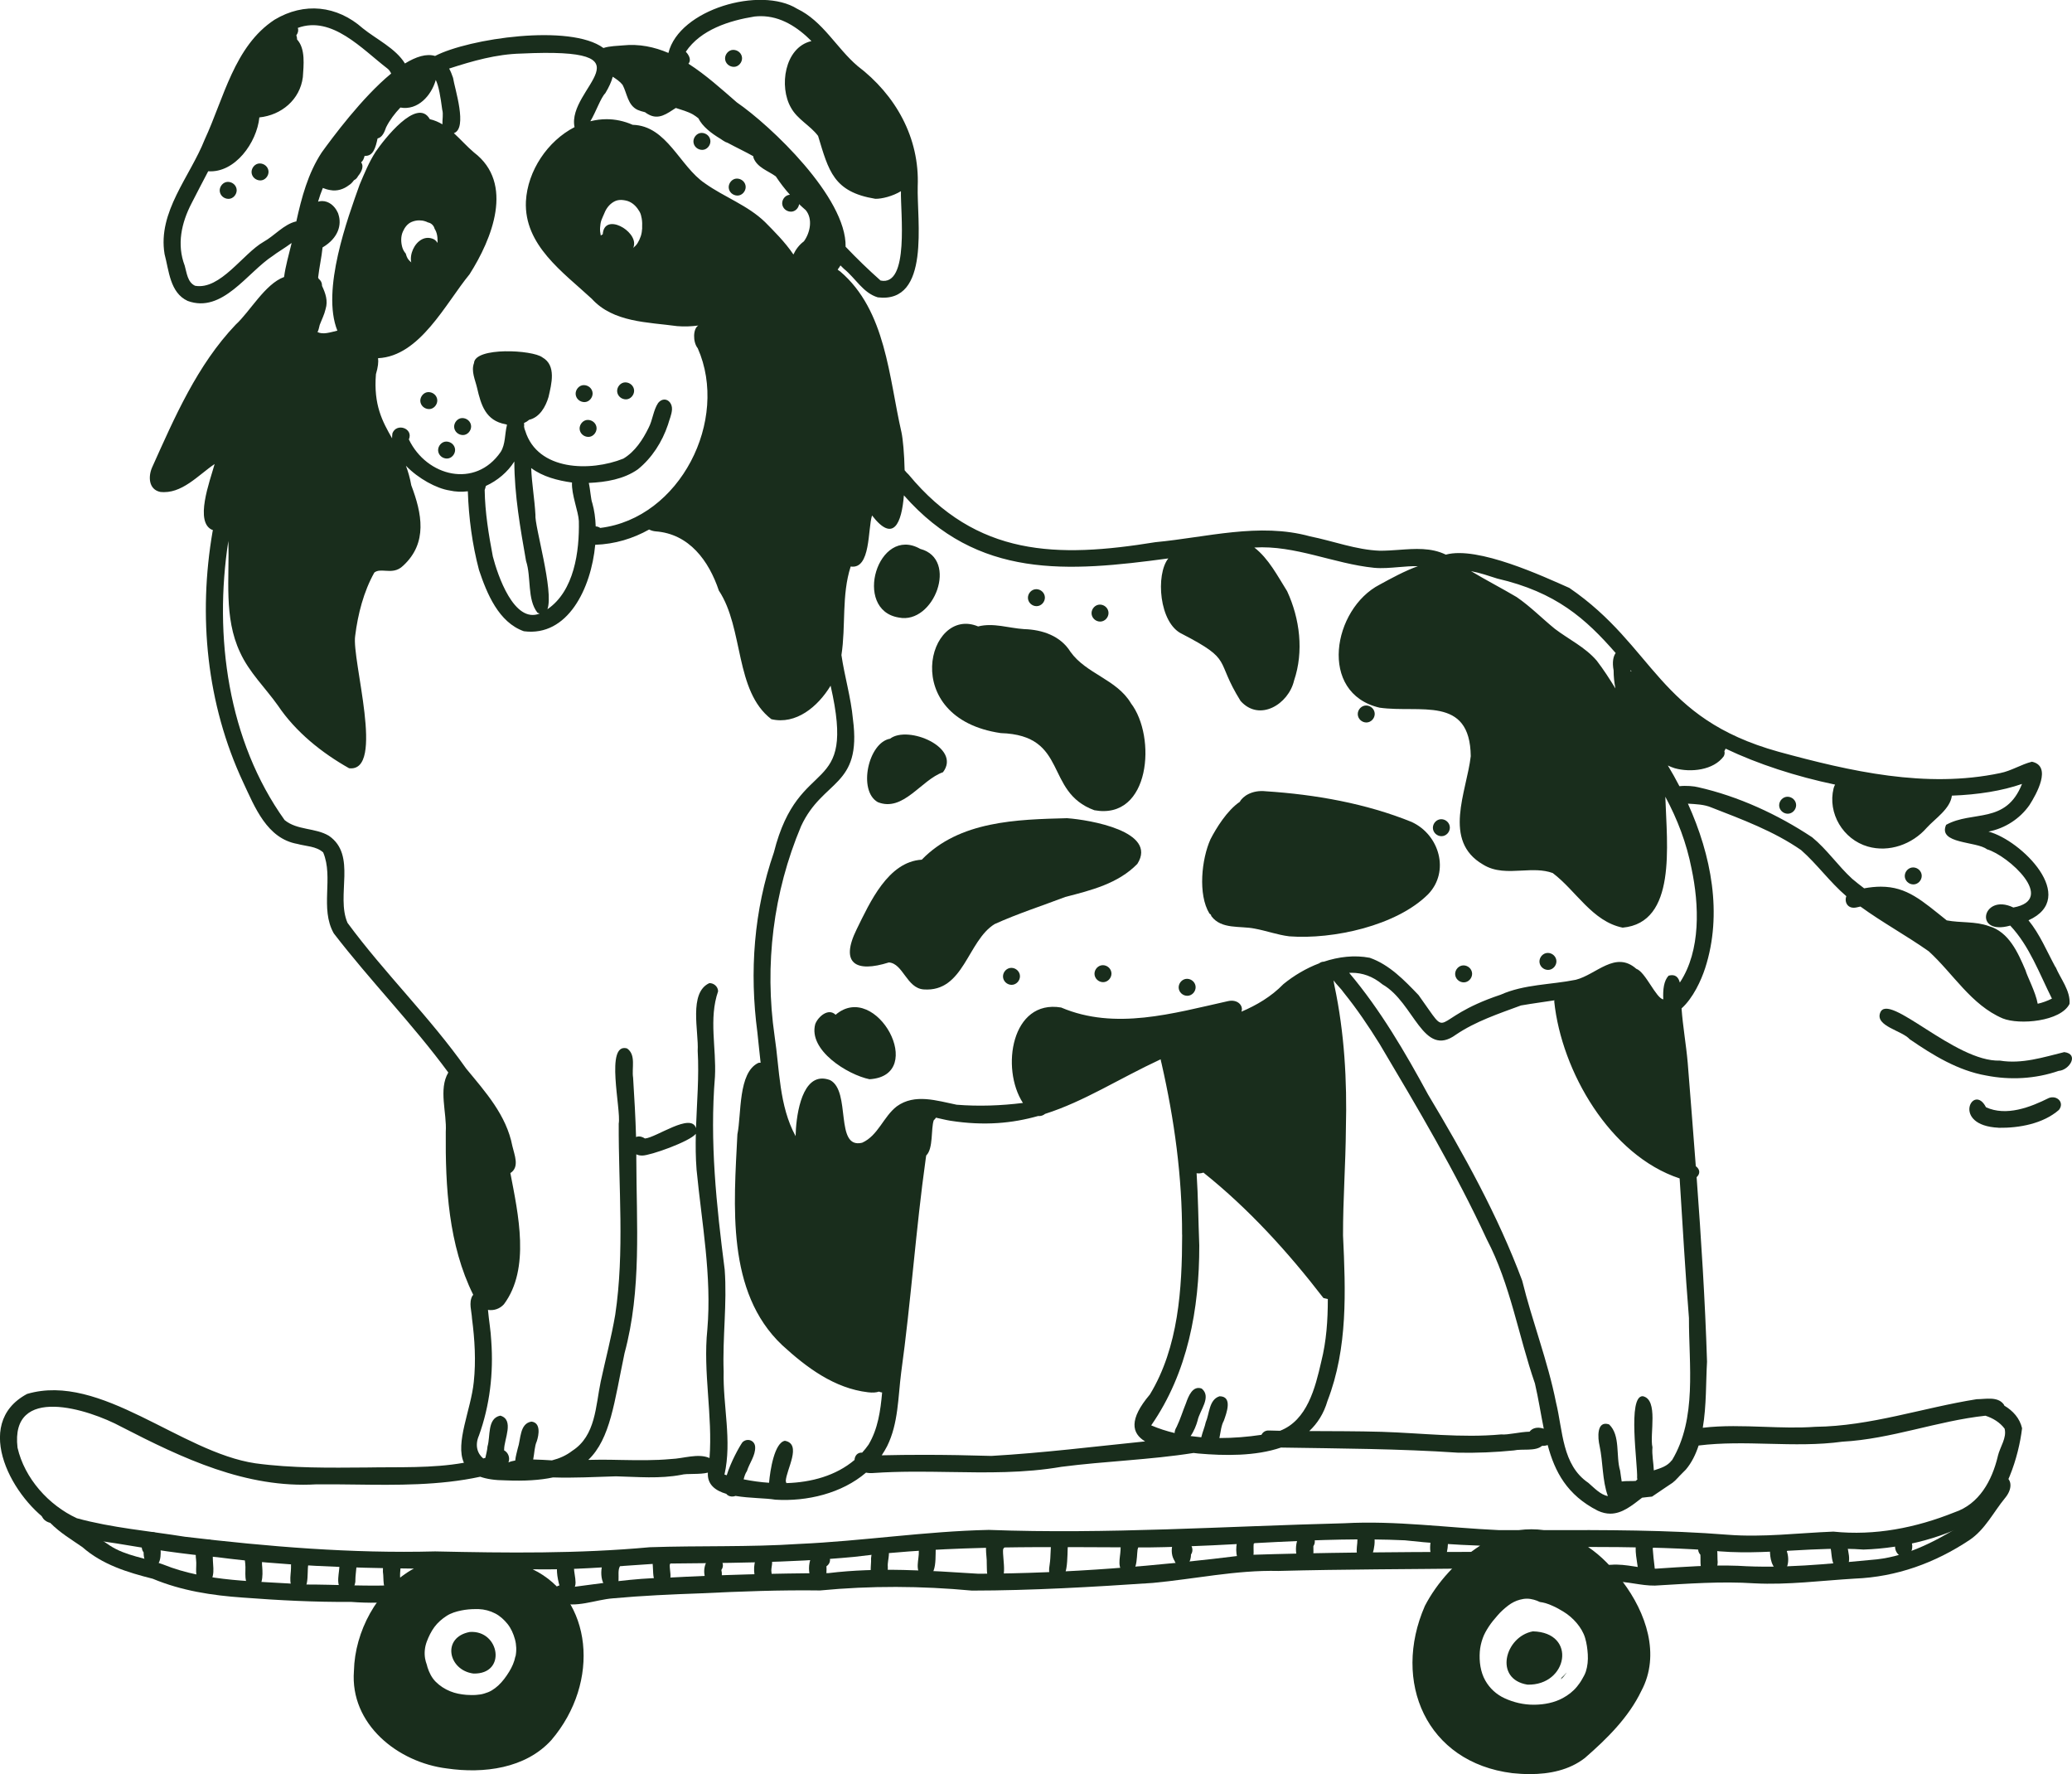 <?xml version="1.0" encoding="UTF-8"?>
<svg xmlns="http://www.w3.org/2000/svg" id="Layer_2" viewBox="0 0 302.54 258.99">
  <defs>
    <style>
      .cls-1 {
        fill: #192d1c;
      }
    </style>
  </defs>
  <g id="NEIGHBOURHOOD">
    <g>
      <path class="cls-1" d="M87.11,62.49c.02.65-.52,1.29-1.19,1.29s-1.26-.5-1.29-1.19c-.02-.65.52-1.29,1.19-1.29s1.26.5,1.29,1.19Z"></path>
      <path class="cls-1" d="M86.53,57.41c.02.65-.52,1.29-1.19,1.29s-1.26-.5-1.29-1.19c-.02-.65.52-1.29,1.19-1.29s1.26.5,1.29,1.19Z"></path>
      <path class="cls-1" d="M92.59,57.01c.02.65-.52,1.29-1.19,1.29s-1.26-.5-1.29-1.19c-.02-.65.52-1.29,1.19-1.29s1.26.5,1.29,1.19Z"></path>
      <path class="cls-1" d="M63.85,58.43c.02.65-.52,1.29-1.19,1.29s-1.26-.5-1.29-1.19c-.02-.65.52-1.29,1.19-1.29s1.26.5,1.29,1.19Z"></path>
      <path class="cls-1" d="M68.79,62.22c.02.65-.52,1.29-1.19,1.29s-1.26-.5-1.29-1.19c-.02-.65.52-1.29,1.19-1.29s1.26.5,1.29,1.19Z"></path>
      <path class="cls-1" d="M66.45,65.65c.02.65-.52,1.29-1.19,1.29s-1.26-.5-1.29-1.19c-.02-.65.52-1.29,1.19-1.29s1.26.5,1.29,1.19Z"></path>
      <path class="cls-1" d="M103.73,20.59c.02.65-.52,1.29-1.19,1.29s-1.26-.5-1.29-1.19c-.02-.65.52-1.29,1.19-1.29s1.26.5,1.29,1.19Z"></path>
      <path class="cls-1" d="M108.88,27.26c.02.65-.52,1.29-1.19,1.29s-1.26-.5-1.29-1.19c-.02-.65.52-1.29,1.19-1.29s1.26.5,1.29,1.19Z"></path>
      <path class="cls-1" d="M34.56,27.74c.02.65-.52,1.29-1.19,1.29s-1.26-.5-1.29-1.19c-.02-.65.52-1.29,1.19-1.29s1.26.5,1.29,1.19Z"></path>
      <path class="cls-1" d="M39.21,25.05c.02.65-.52,1.29-1.19,1.29s-1.26-.5-1.29-1.19c-.02-.65.52-1.29,1.19-1.29s1.26.5,1.29,1.19Z"></path>
      <path class="cls-1" d="M108.35,8.47c.02.65-.52,1.29-1.19,1.29s-1.26-.5-1.29-1.19c-.02-.65.52-1.29,1.19-1.29s1.26.5,1.29,1.19Z"></path>
      <path class="cls-1" d="M150.09,87.27c0-.67.55-1.26,1.22-1.26s1.25.54,1.26,1.22c0,.67-.55,1.26-1.22,1.26s-1.25-.54-1.26-1.22Z"></path>
      <path class="cls-1" d="M159.38,89.52c0-.67.55-1.26,1.22-1.26s1.25.54,1.26,1.22c0,.67-.55,1.26-1.22,1.26s-1.25-.54-1.26-1.22Z"></path>
      <path class="cls-1" d="M146.45,142.55c0-.67.55-1.26,1.22-1.26s1.25.54,1.26,1.22c0,.67-.55,1.26-1.22,1.26s-1.25-.54-1.26-1.22Z"></path>
      <path class="cls-1" d="M159.81,142.16c0-.67.55-1.26,1.22-1.26s1.25.54,1.26,1.22c0,.67-.55,1.26-1.22,1.26s-1.25-.54-1.26-1.22Z"></path>
      <path class="cls-1" d="M172.1,144.15c0-.67.55-1.26,1.22-1.26s1.25.54,1.26,1.22c0,.67-.55,1.26-1.22,1.26s-1.25-.54-1.26-1.22Z"></path>
      <path class="cls-1" d="M198.25,104.25c0-.67.55-1.26,1.22-1.26s1.25.54,1.26,1.22c0,.67-.55,1.26-1.22,1.26s-1.25-.54-1.26-1.22Z"></path>
      <path class="cls-1" d="M211.7,120.81c0,.67-.55,1.26-1.22,1.26s-1.25-.54-1.26-1.22c0-.67.55-1.26,1.22-1.26s1.25.54,1.26,1.22Z"></path>
      <path class="cls-1" d="M212.47,142.19c0-.67.55-1.26,1.22-1.26s1.25.54,1.26,1.22c0,.67-.55,1.26-1.22,1.26s-1.25-.54-1.26-1.22Z"></path>
      <path class="cls-1" d="M224.78,140.37c0-.67.55-1.26,1.22-1.26s1.25.54,1.26,1.22c0,.67-.55,1.26-1.22,1.26s-1.25-.54-1.26-1.22Z"></path>
      <path class="cls-1" d="M259.78,117.57c0-.67.55-1.26,1.22-1.26s1.25.54,1.26,1.22c0,.67-.55,1.26-1.22,1.26s-1.25-.54-1.26-1.22Z"></path>
      <path class="cls-1" d="M278.12,127.89c0-.67.55-1.26,1.22-1.26s1.25.54,1.26,1.22c0,.67-.55,1.26-1.22,1.26s-1.25-.54-1.26-1.22Z"></path>
      <path class="cls-1" d="M155.89,119.45c3.13.23,13.2,1.9,10.18,6.66-2.8,2.88-6.76,3.86-10.52,4.83-3.44,1.31-6.97,2.44-10.32,3.96-3.98,2.45-4.48,9.97-10.36,9.54-2.49-.18-3-3.79-5.08-3.94-4.8,1.52-7.18.19-4.71-4.83,1.94-3.94,4.59-9.88,9.51-10.17,5.5-5.67,13.87-5.87,21.29-6.06Z"></path>
      <path class="cls-1" d="M129.96,107.84c2.63-2.02,10.46,1.31,7.73,4.89-3.21,1.13-5.8,5.86-9.52,4.37-2.93-1.65-1.4-8.7,1.79-9.26Z"></path>
      <path class="cls-1" d="M165.12,102.65c3.76,4.87,2.87,17.12-5.33,15.63-7.37-2.69-3.68-10.95-13.67-11.26-14.98-2.19-10.64-18.66-3.3-15.57,2.24-.57,4.47.25,6.71.39,2.65.08,5.31.97,6.77,3.31,2.3,3.23,6.73,4.01,8.82,7.49Z"></path>
      <path class="cls-1" d="M134.37,80.13c5.64,1.48,2,11.07-3.13,10.02-6.79-1.09-3.06-13.54,3.13-10.02Z"></path>
      <path class="cls-1" d="M122.01,148.14c5.93-5.09,13.49,8.89,4.95,9.41-3.2-.66-8.97-4.23-7.92-8.06.42-1.08,1.91-2.39,2.97-1.35Z"></path>
      <path class="cls-1" d="M206.17,120.02c3.99,1.85,5.55,7.19,2.37,10.51-4.61,4.62-13.9,6.64-20.28,6.16-1.73-.21-3.37-.82-5.07-1.13-2.12-.43-4.84.15-6.31-1.81-.03-.07-.06-.14-.08-.22-.07-.05-.14-.1-.21-.17-1.69-2.76-1.15-7.95.16-10.85.81-1.57,2.41-4.2,4.28-5.46.44-.85,1.86-1.75,3.77-1.54,7.24.47,14.65,1.77,21.39,4.51ZM183.16,118.86c-.73.14-1.33.6-1.82,1.19-.89.93-1.59,1.97-2.12,3.08,1.18-1.6,2.58-3.05,3.94-4.27Z"></path>
      <path class="cls-1" d="M179.24,123.57c-1.52-1.28,1.35-4.59,2.24-5.76.79-1.01,2.77-1.24,2.87.39-.28,1.58-2.13,2.95-2.94,4.4-.15.92-1.37,1.6-2.17.98Z"></path>
      <path class="cls-1" d="M227.98,244.94c.17-.14.32-.3.48-.46.09-.1.19-.2.28-.31-.02.03-.04.07-.06.1-.13.18-.27.36-.41.53-.12.12-.24.24-.36.35.04-.07.06-.14.08-.21Z"></path>
      <path class="cls-1" d="M69.13,244.31c-3.71-.48-4.67-5.3-.53-6.07,4.36-.3,5.44,6.19.53,6.07Z"></path>
      <path class="cls-1" d="M223.03,245.93c-4.95-.8-3.3-7.02.79-7.78,6.51.16,5.09,7.94-.79,7.78Z"></path>
      <path class="cls-1" d="M300.15,141.18c.72,1.71,2.18,3.45,2.03,5.37-1.28,2.57-7.31,3.11-9.76,2.12-4.61-1.97-7.22-6.54-10.8-9.8-3.25-2.29-6.75-4.19-9.97-6.53-.2.04-.39.09-.58.13-1.3.28-1.8-.81-1.48-1.64-2.39-2.04-4.28-4.69-6.6-6.73-3.96-2.75-8.6-4.47-13.07-6.21-1.09-.47-2.29-.49-3.46-.57,3.41,7.53,5.08,16.09,2.52,24-.58,1.8-1.78,4.4-3.45,5.89.19,2.66.67,5.29.9,7.94.4,5.03.8,10.06,1.18,15.09.72.55.59,1.19.12,1.61.66,8.97,1.24,17.95,1.52,26.94-.17,2.85-.07,6.4-.62,9.64,2.94-.35,5.93-.24,8.92-.14,2.51.09,5.02.18,7.51,0,8.06-.09,15.68-2.78,23.56-4.03,1.28,0,3.06-.44,3.94.74.04.06.08.13.1.2,1.26.75,2.25,1.83,2.59,3.3-.49,4.17-2.38,10.18-5.83,12.83-5.1,3.08-11.38,4.69-17.32,4.88-3.45-.25-6.89-.05-10.34.14-4.06.23-8.12.46-12.18-.03-5.89-.42-11.79-.48-17.7-.49,1.91,1.29,3.6,3.02,5.05,5.07,3.39,4.48,5.56,10.65,2.73,15.94-1.85,3.87-5.04,7.01-8.25,9.8-2.28,1.77-5.16,2.35-8.02,2.35-.86,0-1.72-.05-2.57-.14-12.57-1.56-17.6-13.35-12.77-24.41,1.79-3.45,4.69-6.62,8.07-8.8-3.66-.13-7.32-.37-10.98-.78-12.51-.58-24.99.89-37.48,1.04-14.36-.02-28.69-.41-42.97,1.38-9.59.91-19.23.88-28.85.99-5.24.33-10.47.83-15.72.83-.33,0-.65,0-.98,0-.45,0-.91-.01-1.36-.01,8.69,4.2,9.98,16.43,2.73,24.93-3.78,4.17-9.91,4.92-15.22,4.15-7.2-.87-14.21-6.47-13.61-14.25.13-5.75,3.36-11.74,8.33-14.7.12-.07.26-.15.42-.23-9.58-.1-19.14-.42-28.66-1.66-4.95-.45-9.84-1.18-14.73-2.01-3.14-.48-6.46-.78-9.13-2.67-5.99-3.59-12.17-14.78-3.95-19.16,10.76-3.16,22.42,8.52,33.33,10.13,5.37.73,10.83.65,16.24.61,4.7-.09,9.56.14,14.21-.69-1.32-2.9,1.04-7.75,1.44-11.8.33-3.08.14-6.19-.26-9.26-.05-1.08-.5-2.29.05-3.3.04-.06.08-.11.13-.16-3.61-7.27-4.08-15.77-4.01-23.78.18-2.78-1.09-6.21.37-8.67-5.19-7.07-11.41-13.4-16.72-20.31-2.07-3.65,0-8.14-1.55-11.82-1.02-.92-2.51-.89-3.77-1.24-4.45-.79-6.21-5.37-7.92-9.01-5.34-11.43-6.59-24.27-4.45-36.65.02-.05.03-.09.05-.14-2.81-1.02-.43-7.21.24-9.66-2.4,1.62-4.82,4.45-7.96,4.07-1.68-.37-1.75-2.23-1.18-3.55,3.3-7.34,6.59-14.96,12.21-20.86,2.08-1.89,4.29-5.95,7.07-6.96.21-1.6.68-3.2,1.05-4.74.02-.08.03-.15.05-.23-1.02.76-2.21,1.45-2.7,1.85-3.78,2.44-7.4,8.48-12.48,6.61-2.59-1.2-2.72-4.41-3.37-6.84-1.03-6.16,3.72-11.3,5.86-16.72,2.8-6.02,4.32-13.64,10.2-17.49,4.33-2.6,9.12-2.08,12.88,1.25,1.95,1.58,4.81,2.93,6.16,5.14,1.61-.99,3.13-1.48,4.4-1.1,4.91-2.55,19.74-4.74,24.58-1.16.9-.3,2.11-.31,2.83-.38,2.39-.25,4.6.22,6.66,1.1,1.56-6.37,13.45-9.78,18.79-6.45,3.77,1.8,5.73,5.71,8.82,8.35,5.57,4.23,9.08,10.48,8.79,17.57-.14,4.9,1.92,17.14-5.83,16.21-2.15-.64-3.26-2.81-4.94-4.16-.16-.17-.34-.34-.51-.5-.12.21-.26.41-.41.6.11.11.23.2.36.27,6.71,5.71,7.11,15.46,8.96,23.5.2.92.41,3.12.46,5.53.18.23.37.44.58.63,9.96,12.02,21.67,12.2,36.04,9.87,7.49-.7,15.14-2.9,22.57-.85,3.39.68,6.72,1.97,10.2,2.1.92,0,1.85-.06,2.79-.13,2.34-.17,4.69-.35,6.84.7,4.66-1.29,14.28,3.2,18.04,4.86,12.54,8.59,12.86,18.99,30.53,23.91,10.49,2.86,21.53,5.4,32.37,3.12,1.63-.32,3.06-1.27,4.64-1.66,2.98.64.65,4.75-.36,6.33-1.41,2.01-3.57,3.4-5.98,3.87,4.79,1.26,13.21,9.63,5.84,12.95,1.67,2.05,2.67,4.51,3.92,6.81ZM297.54,146.53c.66-.15,1.35-.39,2.07-.75-1.82-3.62-3.28-7.68-6.09-10.66-2.62.74-3.66-.34-3.53-1.43.14-1.17,1.64-2.34,3.99-1.21,6.39-1.15-.75-7.6-3.86-8.5-1.52-1.19-7.21-.75-5.96-3.57,3.86-2.14,8.73-.02,11.08-5.97-2.91,1.01-6.41,1.57-10.24,1.71-.23,1.93-2.44,3.34-3.67,4.69-2.1,2.41-5.49,3.64-8.61,2.74-3.6-1.04-5.89-4.85-4.99-8.5.06-.21.13-.39.22-.54-5.69-1.19-11.25-2.99-15.99-5.25-.04.13-.11.25-.18.36.07.22.05.47-.08.74-1.49,2.06-4.84,2.41-7.16,1.76-.36-.11-.69-.25-1.01-.4.59.98,1.16,1.99,1.69,3.02,1-.11,2.16,0,2.73.15,5.87,1.32,11.65,3.99,16.65,7.31,2.18,1.79,3.77,4.16,5.84,6.06.57.48,1.15.94,1.75,1.39.89-.16,1.69-.24,2.43-.24,3.86,0,6.03,2.06,9.63,4.92,2.04.39,4.14.11,6.13.83,2.94.83,4.27,3.88,5.37,6.45.26.93,1.48,3.19,1.78,4.88ZM291.7,212.6c.35-1.45,1.34-2.67,1-4.04-.69-.92-1.69-1.53-2.8-1.89-7,.75-13.78,3.41-20.88,3.79-3.56.49-7.15.4-10.73.31-3.44-.09-6.87-.17-10.27.25-.43,1.31-1.02,2.52-1.87,3.52-.14.13-.28.27-.41.41-.17.17-.34.34-.51.52-.03.02-.05.05-.08.07h.02c-.2.2-.39.39-.58.6-.13.11-.26.22-.39.33-.36.23-.71.47-1.06.71-.64.43-1.28.87-1.92,1.3-.39.03-.83.09-1.29.14-.05,0-.11.01-.16.02-1.47,1.13-2.9,2.33-4.65,2.33-.57,0-1.17-.13-1.82-.43-4.5-2.29-6.28-5.69-7.32-9.59-.24.09-.51.13-.82.12-.96.84-2.93.4-4.12.67-2.7.27-5.41.38-8.13.33-8.62-.58-17.24-.61-25.87-.75-3.74,1.28-8.29,1.2-12.06.87-.23-.02-.46-.05-.7-.08-6.39,1.01-12.87,1.19-19.29,2.02-5.42.94-10.87.85-16.33.76-3.68-.06-7.36-.11-11.04.14-.45.04-.83.02-1.17-.05-3.54,3.03-8.61,4.24-13.24,3.95-1.38-.24-3.74-.2-5.81-.55-.16.06-.34.1-.56.09-.37-.03-.62-.17-.79-.39-1.62-.48-2.8-1.37-2.69-3.1-1.18.31-3.05.09-3.88.32-3.16.6-6.35.3-9.54.22-3.09.09-6.12.26-9.19.16-1.86.4-4.14.55-6.94.43-1.56-.01-2.76-.2-3.69-.53-5.97,1.29-12.16,1.22-18.29,1.14-1.89-.02-3.77-.05-5.64-.03-10.26.61-19.55-3.81-28.45-8.39-4.84-2.62-16.28-6.23-15.18,3.04,1.03,4.48,4.54,8.4,8.67,10.3,5.11,1.4,10.55,1.86,15.78,2.7,12.14,1.44,24.31,2.46,36.54,2.14,10.45.23,20.9.35,31.32-.61,7.26-.25,14.51,0,21.75-.48,9.27-.41,18.47-1.85,27.75-2.05,17.33.65,34.61-.54,51.92-.97,7.54-.41,15.02.66,22.53,1,.98,0,1.96,0,2.94,0,1.26-.16,2.47-.16,3.65,0,8.97-.02,17.96-.03,26.91.68,5.13.4,10.25-.26,15.38-.46,6.06.63,12.03-.55,17.67-2.81,3.63-1.21,5.48-4.63,6.33-8.15ZM245.29,143.42c3.08-4.66,2.81-11.36,1.7-16.61-.73-3.75-2.07-7.23-3.83-10.5.23,7.09,1.68,18.39-6.23,19.11-4.44-.9-6.81-5.41-10.21-7.97-1.42-.52-2.96-.44-4.52-.36-1.95.1-3.92.21-5.67-.89-5.95-3.46-2.38-10.6-1.78-15.81-.11-8.91-7.41-6.25-13.31-7.08-9.02-2.11-6.84-14.44.02-17.97,1.72-.94,3.62-1.98,5.58-2.69-.93-.02-1.87.06-2.82.14-1.21.1-2.41.21-3.58.1-5.88-.59-11.53-3.33-17.49-2.96,2.09,1.61,3.4,4.17,4.79,6.38,1.86,4.02,2.45,8.8,1.01,13.04-.8,3.44-5.04,6.08-7.81,2.98-3.83-6.14-.97-5.86-8.53-9.78-3.39-1.56-3.89-8.71-2.02-11.03-14.69,1.98-27.83,3.05-38.61-9.21-.33,4.06-1.52,7.01-4.65,2.94-.64,1.94-.16,7.92-3.12,7.45-1.35,4.19-.69,8.66-1.35,12.93.46,3.14,1.39,6.2,1.68,9.37,1.31,9.94-4.38,8.72-7.57,15.6-4.08,9.69-5.37,20.26-3.87,30.65.74,4.9.64,10.16,3.07,14.61.04-2.56.72-8.41,3.88-8.41.35,0,.74.07,1.16.23,3.1,1.62.62,10.11,4.67,9.14,2.33-1.03,3.11-3.81,5.06-5.31,2.63-1.91,5.86-.82,8.74-.24,3.19.26,6.51.14,9.68-.26-3.27-5.03-1.67-15.15,5.58-13.93,7.89,3.36,16.38.84,24.31-.92,1.49-.36,2.35.69,2.01,1.53,2.24-.96,4.35-2.19,6.14-4.03,1.52-1.24,3.31-2.31,5.22-3.03h0c.16-.13.35-.21.59-.24.02,0,.03,0,.05.01,2.19-.73,4.51-1.01,6.74-.58,2.87,1,5.07,3.3,7.13,5.45,5.02,6.96,1.14,3.55,11.99-.06,3.45-1.54,7.32-1.44,10.97-2.18,3-.76,5.77-4.3,8.83-1.6,1.34.45,2.88,4.31,3.94,4.46-.07-1.43.08-2.72.78-3.46.98-.27,1.43.23,1.63.99ZM244.13,213.18c3.68-6.12,2.46-13.92,2.48-20.77-.55-6.79-.92-13.59-1.36-20.38-10.16-3.35-17.25-15.64-18.31-25.83,0-.06.02-.12.03-.17-1.51.24-3.11.44-4.89.75-3.24,1.2-6.61,2.31-9.49,4.26-4.81,3.52-6.08-4.68-10.72-7.33-1.46-1.21-2.97-1.7-4.49-1.7-.13,0-.25,0-.38.01,4.55,5.39,8.18,11.61,11.52,17.77,5.21,8.69,10.19,17.65,13.74,27.16,1.47,5.98,3.74,11.75,4.94,17.79,1.01,4.1.86,9.12,4.72,11.73.84.72,1.76,1.74,2.85,1.93-.83-2.28-.7-4.96-1.21-7.33-.27-1.13-.47-3.76,1.39-3.13,1.69,1.6.96,4.61,1.61,6.75.08.53.14,1.06.23,1.58.65-.1,1.39-.03,2.04-.08.08-.07.17-.14.25-.22-.02-.06-.03-.13-.04-.2.11-1.96-1.44-12.02.83-11.95,2.34.49.97,5.57,1.41,7.46-.1,1.09.16,2.26.2,3.37.98-.32,1.98-.6,2.63-1.48ZM238.26,98.06c-.07-.08-.13-.16-.2-.24,0,.04,0,.09,0,.13.07.03.13.07.19.1ZM235.87,100.47c-.17-.85-.26-1.72-.26-2.6-.23-1.23-.05-2.05.3-2.54-4.38-5.01-8.69-8.88-17.29-10.87-1.25-.4-2.52-.84-3.83-1.08,2.19,1.31,4.46,2.48,6.66,3.78,2,1.37,3.7,3.11,5.58,4.64,2.04,1.55,4.42,2.67,6.11,4.64.99,1.29,1.87,2.65,2.72,4.04ZM231.55,244.04c.26-.81.34-1.67.29-2.52-.05-.81-.16-1.62-.39-2.4-.23-.79-.69-1.54-1.22-2.17-.56-.66-1.22-1.24-1.97-1.69-.5-.3-1-.59-1.53-.82-.34-.15-.68-.3-1.04-.4-.28-.08-.57-.14-.86-.18-.28-.14-.56-.25-.86-.33-.32-.08-.64-.15-.97-.15h-.06c-.35,0-.68.06-1.02.15-.61.16-1.19.46-1.69.84-.57.44-1.1.91-1.57,1.46-.46.52-.9,1.05-1.28,1.63-.35.54-.67,1.09-.88,1.69-.23.64-.38,1.3-.43,1.98-.1,1.41.09,2.93.8,4.19.64,1.14,1.62,2.04,2.81,2.59,1.32.61,2.77.95,4.23.95.05,0,.11,0,.17,0,1.4-.02,2.86-.29,4.11-.97.79-.43,1.5-.97,2.07-1.67.27-.33.53-.69.74-1.07.2-.35.43-.73.55-1.12ZM225.34,208.56s.04,0,.07,0c-.43-2.13-.77-4.36-1.29-6.6-2.42-6.99-3.57-14.44-7.03-21.04-4.56-9.86-10.12-19.21-15.66-28.54-1.6-2.57-3.3-5.09-5.2-7.44-.42-.63-1.07-1.19-1.51-1.82.04.3.08.58.14.83,1.44,6.82,1.84,13.79,1.66,20.75-.04,5.32-.43,10.37-.42,15.64.38,8.13.72,16.44-2.27,24.17-.54,1.85-1.47,3.29-2.66,4.4,3.52.02,7.05.01,10.57.11,5.82.18,11.64.92,17.46.38.96.1,2.7-.37,4.14-.4.35-.48,1.06-.76,2.02-.45ZM193.86,189.63c-.18-.03-.39-.08-.62-.14-5.15-6.69-10.9-13.02-17.52-18.31-.4.13-.73.14-1,.09.23,3.51.25,7.03.39,10.54.02,9.26-1.69,18.59-7.02,26.27,1.1.47,2.25.84,3.42,1.12,0-.32.13-.63.3-.91.56-1.17.87-2.26,1.36-3.45.34-.98.97-2.63,2.3-2.13,1.48,1.23-.31,3.2-.6,4.65-.17.64-.54,1.6-1.03,2.28.52.07,1.03.13,1.56.18.19-.78.54-1.6.65-2.18.56-1.27.47-3.34,2.03-3.81,1.95.02,1,2.49.61,3.59-.36.62-.46,1.6-.64,2.51,2.07,0,4.14-.17,6.14-.47.2-.39.58-.67,1.13-.63.52.02,1.05.03,1.58.04,3.96-1.53,5.14-6.24,6.02-10.09.76-3.01.96-6.07.96-9.14ZM172.6,180.25c.02-8.46-1.12-16.78-3-25.02-.06-.21-.1-.4-.13-.59-6.15,2.86-11.16,6.15-16.88,7.97-.26.22-.61.35-1.02.31-3.75,1.06-7.85,1.46-12.79.69-.7-.11-1.41-.3-2.12-.45-.07.13-.18.26-.32.38-.43,1.23-.04,4.14-1.1,5.14-.02.13-.04.26-.06.39-1.46,10.41-2.16,20.91-3.6,31.33-.46,3.59-.4,7.38-2.04,10.7-.24.47-.51.92-.8,1.35,2.03-.05,4.07-.07,6.1-.07,3.3,0,6.6.06,9.91.16,7.5-.43,14.97-1.36,22.45-2.12-1.96-1.18-2.4-3.19.7-6.85,4.18-6.89,4.7-15.43,4.71-23.31ZM128.56,40.95c4.27.93,2.9-10.05,2.99-13.04-1.19.73-2.82,1.14-3.75,1.11-6.11-1-6.8-4.08-8.35-9.18-1.15-1.53-3.01-2.4-3.95-4.11-1.79-3.07-.95-8.78,2.93-9.72.02,0,.03-.02.05-.02-2.03-2.03-4.48-3.63-7.39-3.63-.3,0-.6.02-.91.05-3.68.59-7.87,1.91-10.04,5.14.42.45.59.85.59,1.18,0,.22-.08.42-.21.57,2.53,1.62,4.85,3.72,7.06,5.64,4.9,3.36,16.04,13.88,15.89,21.08,1.63,1.71,3.34,3.37,5.09,4.92ZM128.8,203.28c-.16-.02-.32-.06-.46-.13-.39.14-.91.18-1.59.1-4.92-.57-9-3.63-12.54-6.88-8.21-7.75-7.05-20.45-6.54-30.78.61-2.93.07-9.02,3.07-10.43.11-.02.22-.03.32-.02-.17-1.48-.31-2.96-.47-4.42-1.18-8.86-.52-17.82,2.41-26.29,3.68-14.63,12.08-7.68,8.28-24.33-1.86,3.07-5.06,5.73-8.65,4.89-5.39-4.13-4-13.25-7.67-18.78-1.45-4.33-4.32-8.28-9.23-8.64-.32-.03-.66-.12-.95-.27-2.35,1.32-4.99,2.13-7.87,2.23-.59,6.37-4.02,13.46-10.42,12.62-3.68-1.3-5.4-5.5-6.55-8.94-.99-3.74-1.5-7.63-1.63-11.49-.89.11-1.79.08-2.67-.12-1.9-.29-4.56-1.73-6.37-3.61.32.85.59,1.78.78,2.85,1.55,4.09,2.44,8.4-1.18,11.74-.87.85-1.78.79-2.6.74-.61-.04-1.17-.08-1.61.26-1.56,2.77-2.41,6.09-2.8,9.24-.54,3.48,4.45,19.97-.89,19.33-3.99-2.25-7.79-5.29-10.38-9.14-1.84-2.6-4.21-4.85-5.54-7.78-2.41-5.11-1.52-10.83-1.71-16.26-2.14,13.88-.07,29.18,8.22,40.75,1.84,1.51,4.47,1.1,6.46,2.29,4.13,2.84.99,8.72,2.72,12.71,5.37,7.3,12.06,13.8,17.33,21.28,2.82,3.42,5.87,6.79,6.74,11.3.29,1.28,1.1,3.06-.29,3.95,1.14,5.97,2.94,13.93-.94,19.15-.61.68-1.5.96-2.33.82.13,1.52.41,3.02.48,4.55.34,4.66-.21,9.4-1.8,13.8-.61,1.4-.25,2.61.63,3.34.1-.03.21-.06.31-.09.11-.56.28-1.12.31-1.66.45-1.46-.07-4.11,1.87-4.5,2.08.6.55,3.46.56,4.94,0,.04,0,.08-.01.12.56.3.92,1.03.64,1.77.27-.13.61-.22.99-.28.05-.61.26-1.28.37-1.78.46-1.31.25-3.61,1.99-3.9,1.4.15,1.1,1.94.78,2.89-.32.68-.34,1.74-.52,2.64.91.02,1.86.07,2.74.13,1.06-.27,2.07-.7,2.97-1.4,3.43-2.2,3.4-6.53,4.15-10.1.7-3.25,1.56-6.47,2.12-9.76,1.38-9.23.47-18.61.51-27.91.38-2.03-2.04-11.87,1.21-10.97,1.36.93.66,2.88.89,4.28.18,2.89.35,5.77.43,8.66.33-.15.77-.13,1.3.21,1.64-.12,6.75-3.84,7.45-1.51.13-3.76.47-7.52.25-11.28.17-2.82-1.35-8.49,1.7-9.89.66-.02,1.27.51,1.28,1.19-1.39,4-.24,8.3-.46,12.46-.78,9.51.21,18.74,1.42,28.16.37,4.96-.33,9.93-.15,14.89-.12,5.01,1.24,10.1.12,15.04.11.03.22.07.33.1.59-1.93,1.83-4.16,2.29-4.81.68-.67,1.81-.31,1.86.68.06,1.26-.84,2.35-1.2,3.53-.23.32-.37.75-.48,1.2,1.21.24,2.45.42,3.71.5.16-1.86.79-5.85,2.31-6.13,2.56.47.18,4.25.13,5.89.04.1.07.2.09.29,3.66-.11,7.23-1.08,9.95-3.38.03-.61.43-1.12,1.11-1.07.33-.36.65-.75.94-1.17,1.38-2.32,1.74-4.95,1.98-7.61ZM117.39,35.22c.91-1.26,1.32-3.28.25-4.55-.33-.28-.65-.58-.96-.87-.07.58-.57,1.1-1.18,1.1-.67,0-1.26-.5-1.29-1.19-.02-.64.49-1.25,1.13-1.28-.75-.84-1.43-1.73-2.06-2.68-1.14-.83-2.69-1.27-3.25-2.69-.01-.09-.03-.18-.05-.26-1.06-.61-2.42-1.24-3.73-1.95-.11-.04-.22-.08-.33-.13-.25-.13-.48-.29-.71-.45-1.4-.84-2.64-1.81-3.24-3.01h0c-.25-.2-.52-.39-.8-.56-.78-.43-1.64-.66-2.49-.94-1.28.81-2.49,1.81-4.04.92-.16-.09-.32-.19-.46-.3-.4-.09-.78-.21-1.08-.34-1.45-.68-1.53-2.4-2.19-3.65-.39-.5-.91-.84-1.44-1.19-.19.72-.55,1.52-1.09,2.41-.66.65-1.35,2.7-2.18,4.09.77-.19,1.56-.3,2.36-.3,1.26,0,2.55.26,3.82.82,5.01.13,6.86,6.07,10.56,8.55,2.84,2.02,6.25,3.2,8.78,5.66,1.22,1.24,2.91,2.9,4.13,4.72.35-.76.87-1.43,1.52-1.91ZM103.6,212.85c.48-6.2-.97-12.51-.32-18.75.67-7.84-.82-15.59-1.57-23.33-.14-1.75-.15-3.5-.11-5.25-.89,1.13-6.68,3.19-7.83,3.17-.35,0-.63-.06-.86-.18,0,.21,0,.42,0,.63.02,9.5.79,19.13-1.72,28.41-1.49,7.09-2.05,12.47-5.29,15.57.63-.02,1.26-.03,1.88-.03.98,0,1.96.02,2.93.04,2.44.04,4.87.09,7.3-.14,1.75-.06,3.93-.87,5.57-.15ZM87.64,77.07c11.65-1.41,18.88-15.74,14.24-26.23-.75-.93-.69-2.9.09-3.32-1.01.13-2.03.18-3.09.09-4.31-.59-9.33-.53-12.47-3.99-4.19-3.88-9.9-7.82-9.62-14.22.24-4.48,3.18-8.82,7.1-10.84-1.19-5.77,12.1-11.68-7.78-10.74-3.62.08-7.12,1.08-10.53,2.19.21.38.4.83.57,1.35.24,1.58,2.17,7.36.12,8.08,1,.91,1.92,1.96,2.94,2.82,5.93,4.51,2.63,12.62-.65,17.78-3.5,4.26-7.25,11.97-13.36,12.25.08.53,0,1.3-.31,2.34-.36,4.48.94,6.89,2.36,9.36,0-.25.01-.49.05-.74.61-1.58,3.1-.71,2.4.9,2.6,5.41,9.71,7.21,13.41,1.82.71-1.13.58-2.61.9-3.87,0-.04,0-.08,0-.12-.07-.01-.14-.03-.21-.05-2.88-.53-3.56-2.78-4.14-5.3-.27-1.17-.9-2.44-.45-3.63.13-2.37,8.56-1.93,9.98-.83,2.08,1.17,1.33,3.9.9,5.79-.42,1.41-1.28,2.96-2.82,3.32-.23.2-.49.36-.76.48.03.18.04.36.01.52.03.22.08.42.17.61,1.81,5.87,9.53,5.99,14.33,4.06,1.69-1.01,2.83-2.75,3.68-4.49.61-1.16.68-2.56,1.4-3.64.29-.35.61-.49.92-.49.61,0,1.14.62,1.1,1.45-.05.77-.39,1.49-.59,2.22-.84,2.5-2.33,4.85-4.4,6.52-2.05,1.44-4.65,1.87-7.16,1.98.24,1.05.28,2.34.52,2.97.28.99.45,2.15.49,3.38.21,0,.43.07.65.21ZM93.76,33.26c.02-.45.02-.91-.06-1.36-.06-.34-.14-.71-.32-1.01-.36-.61-.81-1.13-1.47-1.44-.36-.17-.75-.23-1.13-.26-.05,0-.1,0-.15,0-.29,0-.6.06-.86.19-.62.3-1.1.84-1.4,1.46-.1.2-.19.41-.27.62-.02.04-.04.09-.06.13-.16.35-.31.71-.36,1.1-.05.37-.09.75-.05,1.12.04.36.11.7.23,1.05.22.66.81,1.3,1.45,1.58.32.14.63.24.98.29.15.02.32.04.48.04.18,0,.36-.02.53-.06.7-.2,1.39-.57,1.79-1.21.2-.33.36-.67.48-1.04.12-.37.18-.79.2-1.18ZM79.93,88.94c3.91-2.66,4.69-8.44,4.59-12.88-.06-1.38-1.1-3.88-1-5.62-2.1-.29-4.26-.85-5.96-2.11.09,2.28.5,4.56.62,6.83-.15,1.58,2.72,11.13,1.75,13.78ZM78.8,89.57c-.1-.03-.21-.07-.32-.12-1.54-1.95-.88-5.19-1.67-7.56-.84-4.78-1.7-9.65-1.71-14.52-.97,1.54-2.47,2.8-4.16,3.57-.04.2-.11.41-.17.6.05,3.26.58,6.49,1.19,9.69.7,2.72,3.09,9.84,6.84,8.34ZM75.28,241.79c.16-.81.13-1.69-.09-2.48-.22-.8-.57-1.61-1.1-2.26-.5-.61-1.08-1.15-1.78-1.51-.75-.39-1.58-.61-2.43-.64-.15,0-.29,0-.44,0-.7,0-1.39.06-2.08.2-.74.15-1.52.38-2.16.8-.69.45-1.29.97-1.78,1.63-.47.64-.83,1.38-1.11,2.13-.29.78-.38,1.64-.24,2.46.05.3.14.6.25.9.03.13.06.25.1.38.24.76.62,1.53,1.19,2.1.61.61,1.33,1.08,2.13,1.4.75.31,1.55.45,2.35.52.25.02.51.03.76.03.22,0,.45,0,.67-.02.39-.03.8-.08,1.18-.2.38-.11.75-.25,1.09-.45.35-.21.66-.45.96-.72.64-.59,1.15-1.3,1.6-2.03.42-.69.75-1.42.9-2.22ZM64.6,18.16c-.03-.7.16-1.5-.03-2.15-.25-1.87-.49-3.39-.94-4.34-.64,2.28-2.62,4.49-5.17,4.03-.82.86-1.55,1.82-2.08,2.88-.23.66-.55,1.48-1.25,1.63-.28,1.29-.62,2.64-1.89,2.54-.1.39-.24.74-.51.95.41.52.13,1.31-.46,2.02-.12.25-.32.46-.57.58-.01.01-.02.02-.03.03-.03.04-.06.07-.09.11,0,0,0,0,0,0-.17.23-.38.44-.64.6-.77.59-1.72.9-2.72.71-.42-.07-.78-.18-1.08-.31-.27.65-.5,1.32-.7,2,.2-.06.4-.09.59-.09.96,0,1.83.68,2.27,1.65.05.1.1.2.12.32.48,1.45.03,3.41-2.32,4.8-.15,1.48-.49,2.93-.65,4.4.03.06.06.13.09.19.28.21.47.54.48.93,0,.03,0,.06,0,.09.5,1.07.9,2.18.52,3.39-.18.81-.57,1.55-.86,2.32-.1.35-.14.73-.32,1.04.81.39,1.78.06,2.9-.21-2.38-5.91,1.53-16.49,3.25-21.31.69-1.64,1.37-3.29,2.33-4.79,1.19-1.75,6.06-8.06,7.92-4.77.67.15,1.28.42,1.84.75ZM63.87,35.8c.05-.74.05-1.58-.32-2.25-.03-.05-.06-.1-.09-.15-.12-.48-.5-.85-.98-.93-.12-.07-.25-.12-.38-.16-.29-.1-.59-.14-.89-.14-.38,0-.75.08-1.11.23-.61.26-1.01.81-1.27,1.4-.32.7-.3,1.54-.1,2.27.1.36.28.68.52.95.08.3.19.62.38.86.21.26.43.45.72.61.26.14.59.24.89.24.02,0,.04,0,.05,0,.38-.02.79-.07,1.11-.28.26-.17.54-.37.72-.63.11-.16.21-.3.29-.47.09-.17.15-.34.22-.52.11-.33.21-.67.24-1.02ZM57.12,10.74c-.14-.29-.31-.56-.57-.75-3.69-2.83-8.08-7.74-13.06-5.92.11.32.06.7-.22,1.09.07.18.11.39.11.61,1.25,1.35.95,3.77.84,5.49-.42,3.3-3.14,5.55-6.35,5.88-.37,3.68-3.56,8.14-7.47,7.86-.81,1.56-1.64,3.11-2.43,4.68-1.48,2.85-2.18,6.01-1,9.1.3,1.04.4,2.43,1.52,2.94,3.69.64,6.98-4.7,10-6.42,1.61-.9,2.94-2.54,4.72-2.97.02,0,.03.01.05.02.78-3.53,1.7-7.02,3.71-10.09,1.52-2.1,5.88-8.02,10.14-11.52Z"></path>
      <path class="cls-1" d="M51.27,233.85c-5.28.04-10.54-.23-15.8-.63-4.51-.31-8.98-1-13.17-2.75-3.68-.93-7.35-2.05-10.26-4.61-1.62-1.13-3.32-2.12-4.7-3.55-.82-.18-1.48-.86-1.27-1.75.56-1.86,2.3-.68,3.24.17,2.03,1.89,4.46,3.33,6.74,4.9,2.36,1.54,5.2,1.78,7.78,2.76,6.48,2.61,13.6,2.37,20.46,2.92,4.83-.02,9.66.34,14.48.05.72-.06,1.58.06,2.01.72.59,1.16-.97,1.92-1.97,1.75-2.52.14-5.02.22-7.54.02Z"></path>
      <path class="cls-1" d="M81.56,233.88c-1.53-.68-.69-3.03.93-2.33.2.15.41.22.66.19,4.68-.59,9.32-1.36,14.05-1.41,7.92-.43,15.83-.65,23.76-.68,7.28-.89,14.62-.37,21.9.09,13.07-.04,26.11-1.12,39.06-2.74,10.98-.36,21.98-.44,32.96-.45,0,0,0,.01,0,.01.16-.03.32-.09.32-.09,2.68-.99,2.81,2.23.18,2.5-9.55.11-19.14.11-28.71.36-6.17-.15-12.28,1.19-18.35,1.75-8.79.59-17.6,1.11-26.41,1.12-7.39-.69-14.78-.73-22.17-.02-5.82-.08-11.62.14-17.42.42-4.27.15-8.56.34-12.82.73-2.61.2-5.42,1.49-7.97.56Z"></path>
      <path class="cls-1" d="M241.63,231.47c-2.04.03-4.03-.64-6.07-.58-2.58,1.54-3.35-2.44-.29-2.46,2.19-.17,4.32.59,6.5.57,4.01-.26,8.01-.57,12.03-.42,6.47.41,12.94-.25,19.38-.86,4.72-.32,8.94-2.43,12.9-4.86,2.06-1.42,3.06-3.73,4.65-5.58,1.49-3.35,4.16-1.14,2.03,1.41-1.7,2.07-2.89,4.57-5.16,6.11-5.04,3.36-10.69,5.41-16.78,5.65-4.88.29-9.75.94-14.64.69-4.86-.32-9.71.05-14.55.33Z"></path>
      <path class="cls-1" d="M290.02,157.01c-4.13-.72-7.77-2.96-11.18-5.3-1.11-1.27-5.06-1.9-4.31-3.86,1.18-3.15,10.94,7.22,17.48,6.98,3.22.53,6.34-.49,9.4-1.24,2.23.29.73,2.65-.82,2.74-3.38,1.17-7.07,1.37-10.57.68Z"></path>
      <path class="cls-1" d="M291.82,164.63c-7.01-.33-3.7-6.63-1.84-2.99,2.96,1.36,6.46.01,9.18-1.35,1.17-.45,2.33.65,1.47,1.74-2.32,2.02-5.79,2.65-8.81,2.61Z"></path>
      <path class="cls-1" d="M21.94,228.66c-.79-.35-.97-1.26-.97-2.04-.8-.94.25-3.38,1.65-2.89.91.28.89,1.22.79,1.99.13,1.08.17,3.34-1.47,2.93Z"></path>
      <path class="cls-1" d="M29.25,231.06c-.94-.84-.48-2.25-.62-3.36-.56-4.27,4.16-3.35,2.47-.87-.16,1.34.45,2.93-.43,4.09-.34.45-1,.54-1.42.14Z"></path>
      <path class="cls-1" d="M36.73,231.84c-1.28-.69-.78-2.37-.92-3.56-.2-1.25.01-3.01,1.72-2.42,1.07.55.61,1.94.76,2.92.09,1.12.15,3.49-1.57,3.06Z"></path>
      <path class="cls-1" d="M43.26,232.3c-1.26-.67-.78-2.25-.77-3.4-.09-1.11.55-2.68,1.91-2.09.58.28.87,1.01.61,1.61-.23,1.27.32,4.25-1.75,3.89Z"></path>
      <path class="cls-1" d="M50.08,232.32c-1.24-.95-.43-2.79-.52-4.09-.45-1.42,1.32-2.5,2.24-1.21.52,1.11.09,2.45.09,3.63.06.92-.78,2.32-1.8,1.67Z"></path>
      <path class="cls-1" d="M57.14,232.88c-1.22-.41-1.12-1.89-1.18-2.94-.21-1.23.14-3.39,1.85-2.7,1.21.66.39,2.17.66,3.27.2.92-.06,2.63-1.33,2.37Z"></path>
      <path class="cls-1" d="M81.75,231.69c-1.92-6.57,3.27-5.29,2.05-2.92.01.76.23,1.49.24,2.25,0,1.46-1.58,2.21-2.29.68Z"></path>
      <path class="cls-1" d="M89.19,232.02c-1.79-.32-1.69-3.72-.64-4.76.96-.89,2.53.3,1.93,1.47-.51,1.01.5,3.09-1.29,3.29Z"></path>
      <path class="cls-1" d="M95.99,231.32c-.74-.69-.58-1.8-.67-2.72-.33-2.94,3.56-2.58,2.47-.15-.02.88.36,1.85-.17,2.65-.33.63-1.15.76-1.63.22Z"></path>
      <path class="cls-1" d="M103.86,231.48c-1.23-.69-1.33-2.76-.48-3.8.98-1.15,2.82.29,1.95,1.51.25.97-.11,2.83-1.47,2.28Z"></path>
      <path class="cls-1" d="M110.74,231.22c-.77-.69-.83-3.03-.23-3.83.46-.52,1.3-.63,1.84-.15.77.64.14,1.53.3,2.34.22,1.04-.86,2.64-1.91,1.65Z"></path>
      <path class="cls-1" d="M119.28,231.25c-1.59-.48-1.45-4.06-.11-4.75,1.33-.76,2.85,1.21,1.5,2.16.07.99-.02,2.71-1.39,2.59Z"></path>
      <path class="cls-1" d="M127.97,230.88c-1.1-.56-.81-1.92-.78-2.93-.09-1.15.43-2.94,1.92-2.32,1.21.61.42,2.04.52,3.08.09.93-.47,2.58-1.66,2.16Z"></path>
      <path class="cls-1" d="M134.68,230.12c-1.18-.84-.46-2.46-.52-3.66.06-.58-.07-1.21.16-1.76.57-1.24,2.53-.66,2.35.68-.2,1.43.44,5.35-1.99,4.74Z"></path>
      <path class="cls-1" d="M144.97,231.09c-1.04-.55-.83-1.82-.89-2.81.06-1.31-.58-3.13.67-4.03,1.16-.78,2.66.82,1.72,1.9-.16,1.43,1.01,5.36-1.5,4.94Z"></path>
      <path class="cls-1" d="M153.72,230.55c-.65-.54-.58-1.45-.45-2.2.17-1.12.09-2.27.26-3.38.4-1.36,2.54-.93,2.41.46-.18,1.37.28,6.33-2.22,5.12Z"></path>
      <path class="cls-1" d="M164.24,229.67c-1.2-.68-.68-2.22-.63-3.33-.04-1.11.6-2.76,1.98-2.15.83.39.76,1.3.51,2.03-.16,1.21.03,3.9-1.87,3.46Z"></path>
      <path class="cls-1" d="M172.09,228.3c-1.52-.6-1.26-4.01.45-4.19,1.08-.14,1.86,1.24,1.1,2.06.05.91-.39,2.37-1.55,2.13Z"></path>
      <path class="cls-1" d="M172.26,228.76c-1.62-.76-.87-4.54,1.15-3.63.66.33.92,1.19.49,1.81.02.87-.56,2.26-1.64,1.82Z"></path>
      <path class="cls-1" d="M181.12,228.16c-.89-1-.64-2.71-.31-3.91.8-2.06,3.78-.64,2.25,1.12-.1.83.17,1.75-.32,2.49-.32.58-1.13.84-1.62.3Z"></path>
      <path class="cls-1" d="M190.56,228.51c-1.67-.18-1.66-3.73-.58-4.53,1.16-.78,2.54.63,1.79,1.73.02,1,.15,2.69-1.21,2.81Z"></path>
      <path class="cls-1" d="M198.14,226.83c-.14-.7.08-1.4.06-2.11-.38-.91.46-1.91,1.4-1.72,1.61.35,1.15,3.19.64,4.28-.68,1.05-1.82.69-2.1-.45Z"></path>
      <path class="cls-1" d="M209.73,227.88c-1.38-.54-.89-3.22-.47-4.29.87-1.38,3.16.09,2.16,1.44,0,1.08-.16,3.1-1.69,2.85Z"></path>
      <path class="cls-1" d="M239.23,229.43c-.18-1.49-.63-3.13-.26-4.59.39-.84,1.66-.95,2.15-.15.28.42.43.91.2,1.37.06.89.16,1.78.27,2.66.3,1.87-1.67,2.58-2.36.71Z"></path>
      <path class="cls-1" d="M249.21,229.95c-1.17-.51-.85-1.95-.93-2.98-1.13-1.25.96-2.92,2.01-1.69.58.64.45,1.58.49,2.38.15.96-.34,2.55-1.56,2.28Z"></path>
      <path class="cls-1" d="M259.5,229.24c-1.02-.73-1.12-2.36-1.04-3.51.46-2.17,3.69-1.29,2.44.74.42,1.07.29,3.48-1.4,2.77Z"></path>
      <path class="cls-1" d="M267.87,228.62c-.53-.89-.37-2.02-.67-3.01-.18-2.19,3.46-1.88,2.57.28.12.78.37,1.61.12,2.39-.27.99-1.46,1.26-2.03.33Z"></path>
      <path class="cls-1" d="M277.19,226.93c-1-.94-.38-2.92,1.13-2.51,1.88.55.47,4.28-1.13,2.51Z"></path>
      <path class="cls-1" d="M61.2,39.79c-2.67-1.23-.45-6.2,2.21-4.83,1.92,1.35.31,5.82-2.21,4.83Z"></path>
      <path class="cls-1" d="M89.68,37.59c-.32-.09-.62-.26-.85-.49-.06-.06-.12-.13-.18-.2-1.23-.26-1.95-2.04-.64-2.7.22-3.23,5.03-.51,4.55,1.66-.18,1.15-1.81,1.95-2.88,1.72Z"></path>
    </g>
  </g>
</svg>

